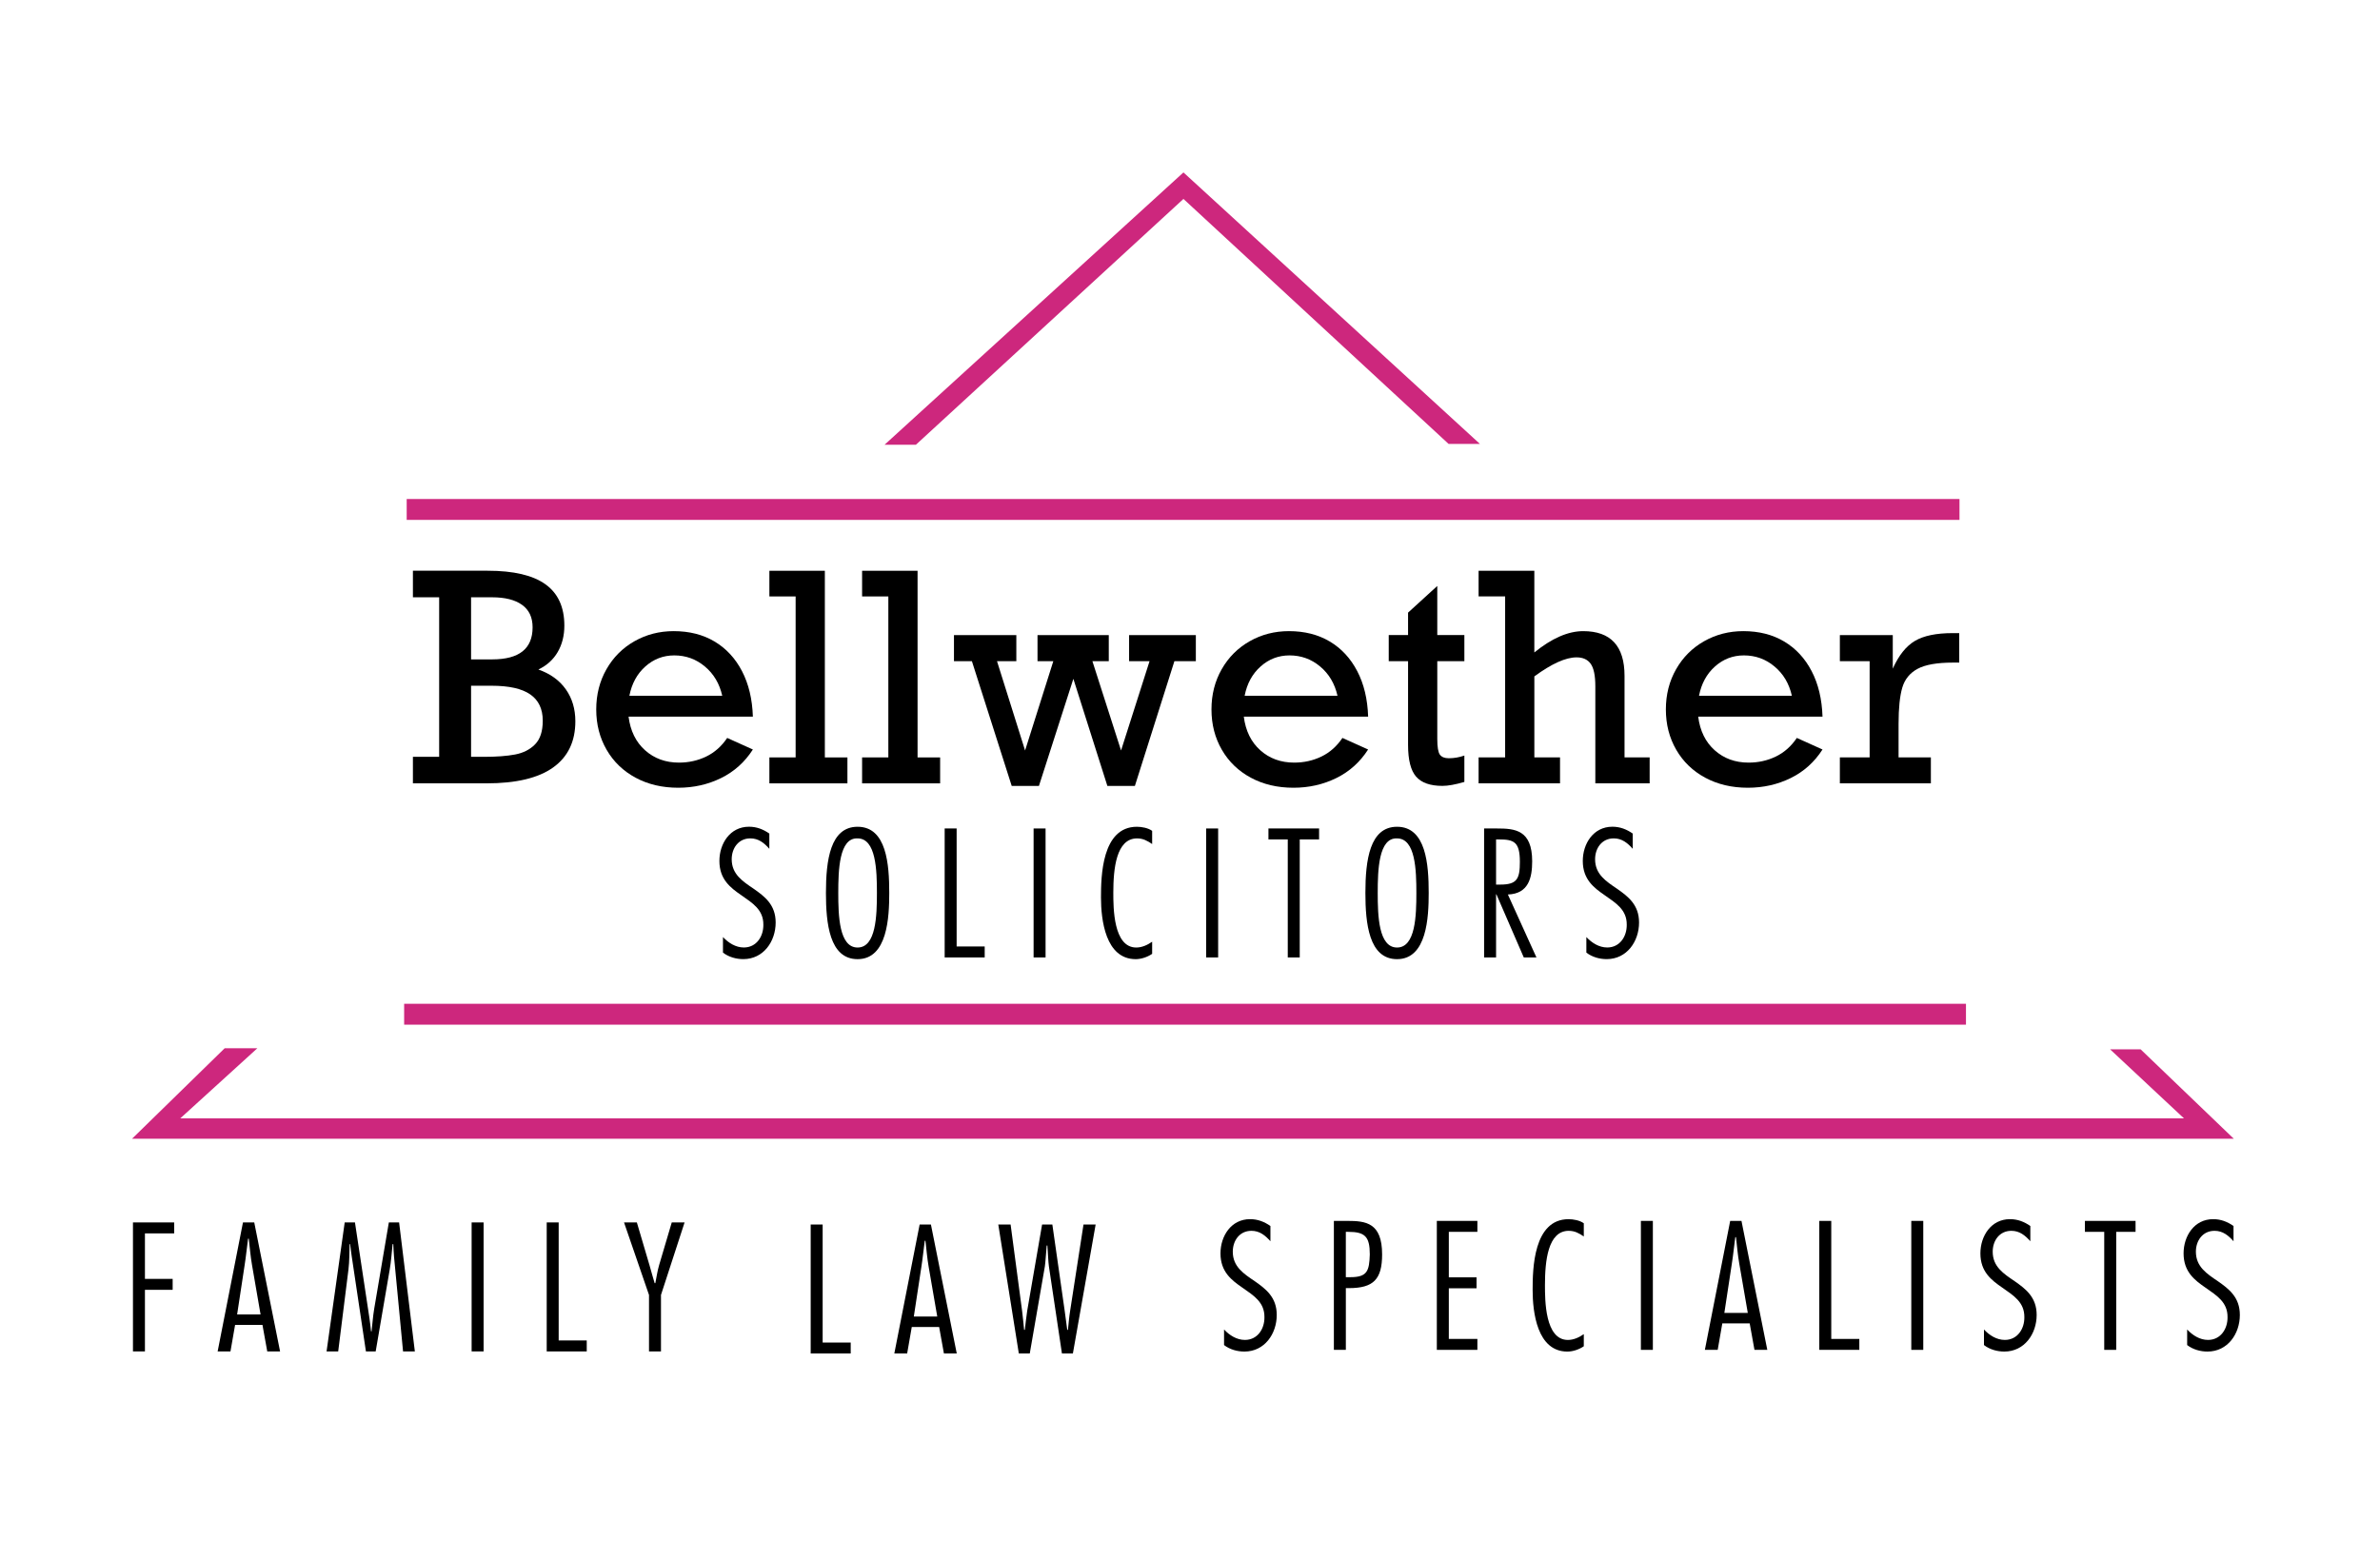 <?xml version="1.0" encoding="utf-8"?>
<!-- Generator: Adobe Illustrator 25.4.1, SVG Export Plug-In . SVG Version: 6.00 Build 0)  -->
<svg version="1.1" id="Layer_1" xmlns="http://www.w3.org/2000/svg" xmlns:xlink="http://www.w3.org/1999/xlink" x="0px" y="0px"
	 viewBox="0 0 1417.32 929.11" style="enable-background:new 0 0 1417.32 929.11;" xml:space="preserve">
<style type="text/css">
	.st0{fill:#CD277D;}
</style>
<g>
	<path d="M336.08,372.65c0,5.94-1.32,11.18-3.95,15.71c-2.63,4.54-6.47,8.01-11.51,10.42c7.11,2.52,12.56,6.46,16.34,11.81
		c3.78,5.35,5.67,11.69,5.67,19.03c0,12.05-4.41,21.22-13.24,27.52c-8.82,6.3-22.03,9.45-39.62,9.45h-43.87v-15.8h15.63v-95.04
		h-15.63v-15.8h44.54c15.41,0,26.86,2.69,34.37,8.07C332.32,353.4,336.08,361.61,336.08,372.65z M317.17,373.66
		c0-5.94-2.1-10.41-6.3-13.4c-4.2-3-10.14-4.49-17.82-4.49h-12.52v36.98h12.69C309.19,392.73,317.17,386.38,317.17,373.66z
		 M323.22,429.29c0-7-2.48-12.23-7.44-15.67c-4.96-3.45-12.65-5.17-23.07-5.17h-12.18v42.35h7.56c7.56,0,13.78-0.46,18.66-1.39
		c4.87-0.93,8.84-2.94,11.89-6.05C321.69,440.25,323.22,435.56,323.22,429.29z"/>
	<path d="M448.35,426.85h-74.03c1.06,8.46,4.34,15.14,9.83,20.04c5.49,4.9,12.21,7.35,20.17,7.35c5.83,0,11.23-1.2,16.22-3.61
		c4.99-2.41,9.16-6.11,12.52-11.09l15.29,6.89c-4.82,7.51-11.13,13.18-18.95,17.02c-7.81,3.84-16.32,5.76-25.5,5.76
		c-9.53,0-17.98-1.99-25.38-5.97c-7.4-3.98-13.15-9.52-17.27-16.64c-4.12-7.11-6.18-15.13-6.18-24.03c0-8.85,2.03-16.83,6.09-23.95
		c4.06-7.11,9.62-12.68,16.68-16.68c7.06-4,14.84-6.01,23.36-6.01c9.3,0,17.41,2.06,24.33,6.18c6.92,4.12,12.37,10,16.35,17.65
		C445.85,407.4,448.01,416.43,448.35,426.85z M401.54,390.38c-6.55,0-12.3,2.2-17.23,6.6c-4.93,4.4-8.1,10.21-9.5,17.44h55.29
		c-1.63-7.23-5.07-13.04-10.34-17.44C414.51,392.58,408.43,390.38,401.54,390.38z"/>
	<path d="M504.65,451.14v15.46h-46.47v-15.46h15.63v-95.88h-15.63v-15.29h33.03v111.18H504.65z"/>
	<path d="M559.86,451.14v15.46h-46.47v-15.46h15.63v-95.88h-15.63v-15.29h33.03v111.18H559.86z"/>
	<path d="M593.73,393.83l16.72,53.19l16.81-53.19h-9.41v-15.55h42.44v15.55h-9.75l17.06,53.19l16.97-53.19h-12.18v-15.55h39.75
		v15.55h-12.77l-23.53,74.29h-16.39l-20.25-63.78l-20.5,63.78h-16.22l-23.7-74.29H568.1v-15.55h37.14v15.55H593.73z"/>
	<path d="M814.74,426.85H740.7c1.06,8.46,4.34,15.14,9.83,20.04c5.49,4.9,12.21,7.35,20.17,7.35c5.83,0,11.23-1.2,16.22-3.61
		c4.99-2.41,9.16-6.11,12.52-11.09l15.29,6.89c-4.82,7.51-11.13,13.18-18.95,17.02c-7.81,3.84-16.32,5.76-25.5,5.76
		c-9.53,0-17.98-1.99-25.38-5.97c-7.4-3.98-13.15-9.52-17.27-16.64c-4.12-7.11-6.18-15.13-6.18-24.03c0-8.85,2.03-16.83,6.09-23.95
		c4.06-7.11,9.62-12.68,16.68-16.68c7.06-4,14.84-6.01,23.36-6.01c9.3,0,17.41,2.06,24.33,6.18c6.92,4.12,12.37,10,16.35,17.65
		C812.25,407.4,814.4,416.43,814.74,426.85z M767.93,390.38c-6.55,0-12.3,2.2-17.23,6.6c-4.93,4.4-8.1,10.21-9.5,17.44h55.29
		c-1.63-7.23-5.07-13.04-10.34-17.44C780.9,392.58,774.82,390.38,767.93,390.38z"/>
	<path d="M872.05,378.28v15.55h-16.13v46.3c0,4.82,0.52,7.94,1.55,9.37c1.04,1.43,2.82,2.14,5.34,2.14c3.08,0,6.16-0.53,9.24-1.6
		v15.71c-5.38,1.57-9.72,2.35-13.03,2.35c-7.28,0-12.52-1.84-15.71-5.51c-3.19-3.67-4.79-9.96-4.79-18.86v-49.92h-11.51v-15.55
		h11.51v-13.36l17.4-15.88v29.24H872.05z"/>
	<path d="M942.81,375.93c16.41,0,24.62,8.88,24.62,26.64v48.57h14.96v15.46h-32.35v-57.82c0-6.33-0.91-10.78-2.73-13.36
		c-1.82-2.58-4.64-3.87-8.45-3.87c-6.44,0-14.82,3.78-25.13,11.34v48.24h15.29v15.46h-48.49v-15.46h15.8v-95.88h-15.8v-15.29h33.19
		v48.66C924.15,380.16,933.84,375.93,942.81,375.93z"/>
	<path d="M1085.33,426.85h-74.03c1.06,8.46,4.34,15.14,9.83,20.04c5.49,4.9,12.21,7.35,20.17,7.35c5.83,0,11.23-1.2,16.22-3.61
		c4.99-2.41,9.16-6.11,12.52-11.09l15.29,6.89c-4.82,7.51-11.13,13.18-18.95,17.02c-7.81,3.84-16.32,5.76-25.5,5.76
		c-9.53,0-17.98-1.99-25.38-5.97c-7.4-3.98-13.15-9.52-17.27-16.64c-4.12-7.11-6.18-15.13-6.18-24.03c0-8.85,2.03-16.83,6.09-23.95
		c4.06-7.11,9.62-12.68,16.68-16.68c7.06-4,14.84-6.01,23.36-6.01c9.3,0,17.41,2.06,24.33,6.18c6.92,4.12,12.37,10,16.35,17.65
		C1082.84,407.4,1084.99,416.43,1085.33,426.85z M1038.52,390.38c-6.55,0-12.3,2.2-17.23,6.6c-4.93,4.4-8.1,10.21-9.5,17.44h55.29
		c-1.63-7.23-5.07-13.04-10.34-17.44C1051.49,392.58,1045.41,390.38,1038.52,390.38z"/>
	<path d="M1130.62,431.14v20h19.24v15.46h-54.2v-15.46h17.73v-57.31h-17.73v-15.55h31.51v20c3.53-7.9,7.91-13.4,13.15-16.51
		c5.24-3.11,12.73-4.66,22.48-4.66h3.95v17.56h-3.78c-9.41,0-16.42,1.23-21.01,3.7c-4.59,2.47-7.63,6.19-9.12,11.18
		C1131.37,414.53,1130.62,421.72,1130.62,431.14z"/>
</g>
<rect x="240.67" y="597.89" class="st0" width="930.09" height="12.44"/>
<polygon class="st0" points="526.78,264.89 704.76,102.7 881.31,264.41 862.65,264.41 704.76,118.49 545.44,264.89 "/>
<polygon class="st0" points="133.82,624.36 153.28,624.36 107.35,666.14 1300.58,666.14 1256.57,625 1274.75,625 1330.25,678.27 
	78.64,678.27 "/>
<g>
	<path d="M458.16,505.59c-3.06-3.46-6.42-6.22-11.31-6.22c-7.13,0-11.11,5.91-11.11,12.43c0,8.97,6.52,13.14,13.14,17.62
		c6.52,4.58,13.04,9.48,13.04,20.07c0,11.21-7.23,21.8-19.26,21.8c-4.28,0-8.66-1.22-12.12-3.87v-9.27
		c3.26,3.46,7.54,6.21,12.43,6.21c7.54,0,11.72-6.62,11.62-13.55c0.1-8.96-6.52-12.94-13.04-17.52
		c-6.52-4.48-13.14-9.48-13.14-20.48c0-10.29,6.32-20.38,17.62-20.38c4.59,0,8.46,1.53,12.12,4.07V505.59z"/>
	<path d="M529.56,531.88c0,14.36-1.02,39.43-18.85,39.43c-16.81,0-18.85-21.5-18.85-39.43c0-19.46,2.55-39.43,18.85-39.43
		C528.03,492.45,529.56,514.97,529.56,531.88z M499.2,531.88c0,13.55,0.51,32.5,11.51,32.5c11,0,11.51-18.95,11.51-32.5
		c0-13.55-0.51-32.5-11.51-32.5C499.71,498.87,499.2,518.33,499.2,531.88z"/>
	<path d="M569.69,563.77h16.71v6.52h-23.84v-76.82h7.13V563.77z"/>
	<path d="M622.65,570.29h-7.13v-76.82h7.13V570.29z"/>
	<path d="M686.11,568.15c-2.65,1.84-6.42,3.16-9.78,3.16c-18.03,0-20.68-23.53-20.68-36.68c0-12.43,0.41-42.18,21.4-42.18
		c2.85,0,6.72,0.71,9.07,2.44v7.85c-2.85-1.94-5.4-3.36-8.97-3.36c-12.43,0-14.16,18.03-14.16,32.3c0,8.97,0,32.7,13.65,32.7
		c3.46,0,6.72-1.53,9.48-3.46V568.15z"/>
	<path d="M725.42,570.29h-7.13v-76.82h7.13V570.29z"/>
	<path d="M785.52,499.99h-11.51v70.3h-7.13v-70.3h-11.51v-6.52h30.16V499.99z"/>
	<path d="M850.81,531.88c0,14.36-1.02,39.43-18.85,39.43c-16.81,0-18.85-21.5-18.85-39.43c0-19.46,2.55-39.43,18.85-39.43
		C849.28,492.45,850.81,514.97,850.81,531.88z M820.45,531.88c0,13.55,0.51,32.5,11.51,32.5c11,0,11.51-18.95,11.51-32.5
		c0-13.55-0.51-32.5-11.51-32.5C820.96,498.87,820.45,518.33,820.45,531.88z"/>
	<path d="M883.8,570.29v-76.82h7.64c10.7,0,20.99,0.81,20.99,19.56c0,9.78-2.14,19.36-14.47,19.77l17.01,37.49h-7.54l-16.3-37.59
		h-0.2v37.59H883.8z M890.94,526.89h2.55c9.98,0,11.61-3.46,11.61-13.55c0-12.12-3.67-13.35-12.74-13.35h-1.43V526.89z"/>
	<path d="M972.32,505.59c-3.06-3.46-6.42-6.22-11.31-6.22c-7.13,0-11.11,5.91-11.11,12.43c0,8.97,6.52,13.14,13.14,17.62
		c6.52,4.58,13.04,9.48,13.04,20.07c0,11.21-7.23,21.8-19.26,21.8c-4.28,0-8.66-1.22-12.12-3.87v-9.27
		c3.26,3.46,7.54,6.21,12.43,6.21c7.54,0,11.72-6.62,11.62-13.55c0.1-8.96-6.52-12.94-13.04-17.52
		c-6.52-4.48-13.14-9.48-13.14-20.48c0-10.29,6.32-20.38,17.62-20.38c4.59,0,8.46,1.53,12.12,4.07V505.59z"/>
</g>
<g>
	<path d="M103.73,734.65H86.31v27.1h16.51v6.52H86.31v36.68h-7.13v-76.82h24.55V734.65z"/>
	<path d="M166.79,804.95h-7.64l-2.85-15.79h-16.3l-2.75,15.79h-7.64l15.08-76.82h6.72L166.79,804.95z M155.17,782.94l-5.09-29.44
		c-0.92-5.2-1.33-10.49-1.94-15.69h-0.41c-0.71,5.2-1.22,10.49-2.04,15.69l-4.48,29.44H155.17z"/>
	<path d="M247.05,804.95h-7.03l-5.4-56.65c-0.2-2.45-0.31-4.79-0.41-7.23h-0.41c-0.61,5.1-0.81,10.09-1.73,15.18l-8.35,48.7h-5.81
		l-8.46-56.65c-0.41-2.45-0.61-4.79-0.92-7.23h-0.31c-0.2,4.99-0.1,10.19-0.71,15.08l-6.11,48.8h-6.93l10.8-76.82h6.11l8.66,57.26
		c0.41,2.55,0.61,5.09,0.92,7.64h0.31c0.51-4.38,0.81-8.86,1.53-13.24l8.76-51.65h6.11L247.05,804.95z"/>
	<path d="M287.99,804.95h-7.13v-76.82h7.13V804.95z"/>
	<path d="M332.7,798.43h16.71v6.52h-23.84v-76.82h7.13V798.43z"/>
	<path d="M393.62,771.33v33.62h-7.13v-33.62l-14.87-43.2h7.64l7.64,25.88c1.02,3.36,1.83,6.83,2.95,10.29h0.41
		c0.71-3.57,1.22-7.23,2.24-10.7l7.54-25.47h7.64L393.62,771.33z"/>
</g>
<g>
	<path d="M489.9,799.67h16.71v6.52h-23.84v-76.82h7.13V799.67z"/>
	<path d="M569.76,806.19h-7.64l-2.85-15.79h-16.3l-2.75,15.79h-7.64l15.08-76.82h6.72L569.76,806.19z M558.15,784.19l-5.09-29.44
		c-0.92-5.2-1.33-10.49-1.94-15.69h-0.41c-0.71,5.2-1.22,10.49-2.04,15.69l-4.48,29.44H558.15z"/>
	<path d="M638.92,806.19h-6.52l-7.74-51.76c-0.41-2.65-0.61-8.36-0.92-12.53h-0.41c-0.41,4.18-0.71,9.98-1.12,12.53l-8.97,51.76
		h-6.52l-12.23-76.82h7.34l6.83,51.35c0.51,3.77,0.81,7.64,1.22,11.41h0.41c0.51-3.77,0.82-7.64,1.43-11.41l8.86-51.35h6.11
		l7.34,51.35c0.51,3.77,1.02,7.64,1.53,11.41h0.41c0.41-3.77,0.71-7.64,1.32-11.41l7.95-51.35h7.23L638.92,806.19z"/>
</g>
<g>
	<path d="M756.56,739.34c-3.06-3.46-6.42-6.22-11.31-6.22c-7.13,0-11.11,5.91-11.11,12.43c0,8.97,6.52,13.14,13.14,17.62
		c6.52,4.58,13.04,9.48,13.04,20.07c0,11.21-7.23,21.8-19.26,21.8c-4.28,0-8.66-1.22-12.12-3.87v-9.27
		c3.26,3.46,7.54,6.21,12.43,6.21c7.54,0,11.72-6.62,11.62-13.55c0.1-8.96-6.52-12.94-13.04-17.52
		c-6.52-4.48-13.14-9.48-13.14-20.48c0-10.29,6.32-20.38,17.62-20.38c4.59,0,8.46,1.53,12.12,4.07V739.34z"/>
	<path d="M794.34,804.03v-76.82h7.95c11,0,20.78,1.02,20.78,19.97c0,14.88-5.2,20.07-19.77,20.07h-1.83v36.78H794.34z
		 M801.47,760.73h2.75c9.98,0,11.21-3.67,11.51-13.55c0-10.6-2.85-13.45-12.84-13.45h-1.43V760.73z"/>
	<path d="M879.8,733.73h-17.01v27.1h16.51v6.52h-16.51v30.16h17.01v6.52h-24.15v-76.82h24.15V733.73z"/>
	<path d="M943.16,801.89c-2.65,1.84-6.42,3.16-9.78,3.16c-18.03,0-20.68-23.53-20.68-36.68c0-12.43,0.41-42.18,21.4-42.18
		c2.85,0,6.72,0.71,9.07,2.44v7.85c-2.85-1.94-5.4-3.36-8.97-3.36c-12.43,0-14.16,18.03-14.16,32.3c0,8.97,0,32.7,13.65,32.7
		c3.46,0,6.72-1.53,9.48-3.46V801.89z"/>
	<path d="M984.3,804.03h-7.13v-76.82h7.13V804.03z"/>
	<path d="M1052.45,804.03h-7.64l-2.85-15.79h-16.3l-2.75,15.79h-7.64l15.08-76.82h6.72L1052.45,804.03z M1040.83,782.02l-5.09-29.44
		c-0.92-5.2-1.33-10.49-1.94-15.69h-0.41c-0.71,5.2-1.22,10.49-2.04,15.69l-4.48,29.44H1040.83z"/>
	<path d="M1090.54,797.51h16.71v6.52h-23.84v-76.82h7.13V797.51z"/>
	<path d="M1145.33,804.03h-7.13v-76.82h7.13V804.03z"/>
	<path d="M1209.1,739.34c-3.06-3.46-6.42-6.22-11.31-6.22c-7.13,0-11.11,5.91-11.11,12.43c0,8.97,6.52,13.14,13.14,17.62
		c6.52,4.58,13.04,9.48,13.04,20.07c0,11.21-7.23,21.8-19.26,21.8c-4.28,0-8.66-1.22-12.12-3.87v-9.27
		c3.26,3.46,7.54,6.21,12.43,6.21c7.54,0,11.72-6.62,11.62-13.55c0.1-8.96-6.52-12.94-13.04-17.52
		c-6.52-4.48-13.14-9.48-13.14-20.48c0-10.29,6.32-20.38,17.62-20.38c4.59,0,8.46,1.53,12.12,4.07V739.34z"/>
	<path d="M1271.74,733.73h-11.51v70.3h-7.13v-70.3h-11.51v-6.52h30.16V733.73z"/>
	<path d="M1330.1,739.34c-3.06-3.46-6.42-6.22-11.31-6.22c-7.13,0-11.11,5.91-11.11,12.43c0,8.97,6.52,13.14,13.14,17.62
		c6.52,4.58,13.04,9.48,13.04,20.07c0,11.21-7.23,21.8-19.26,21.8c-4.28,0-8.66-1.22-12.12-3.87v-9.27
		c3.26,3.46,7.54,6.21,12.43,6.21c7.54,0,11.72-6.62,11.62-13.55c0.1-8.96-6.52-12.94-13.04-17.52
		c-6.52-4.48-13.14-9.48-13.14-20.48c0-10.29,6.32-20.38,17.62-20.38c4.59,0,8.46,1.53,12.12,4.07V739.34z"/>
</g>
<rect x="242.19" y="297.23" class="st0" width="924.71" height="12.44"/>
</svg>
